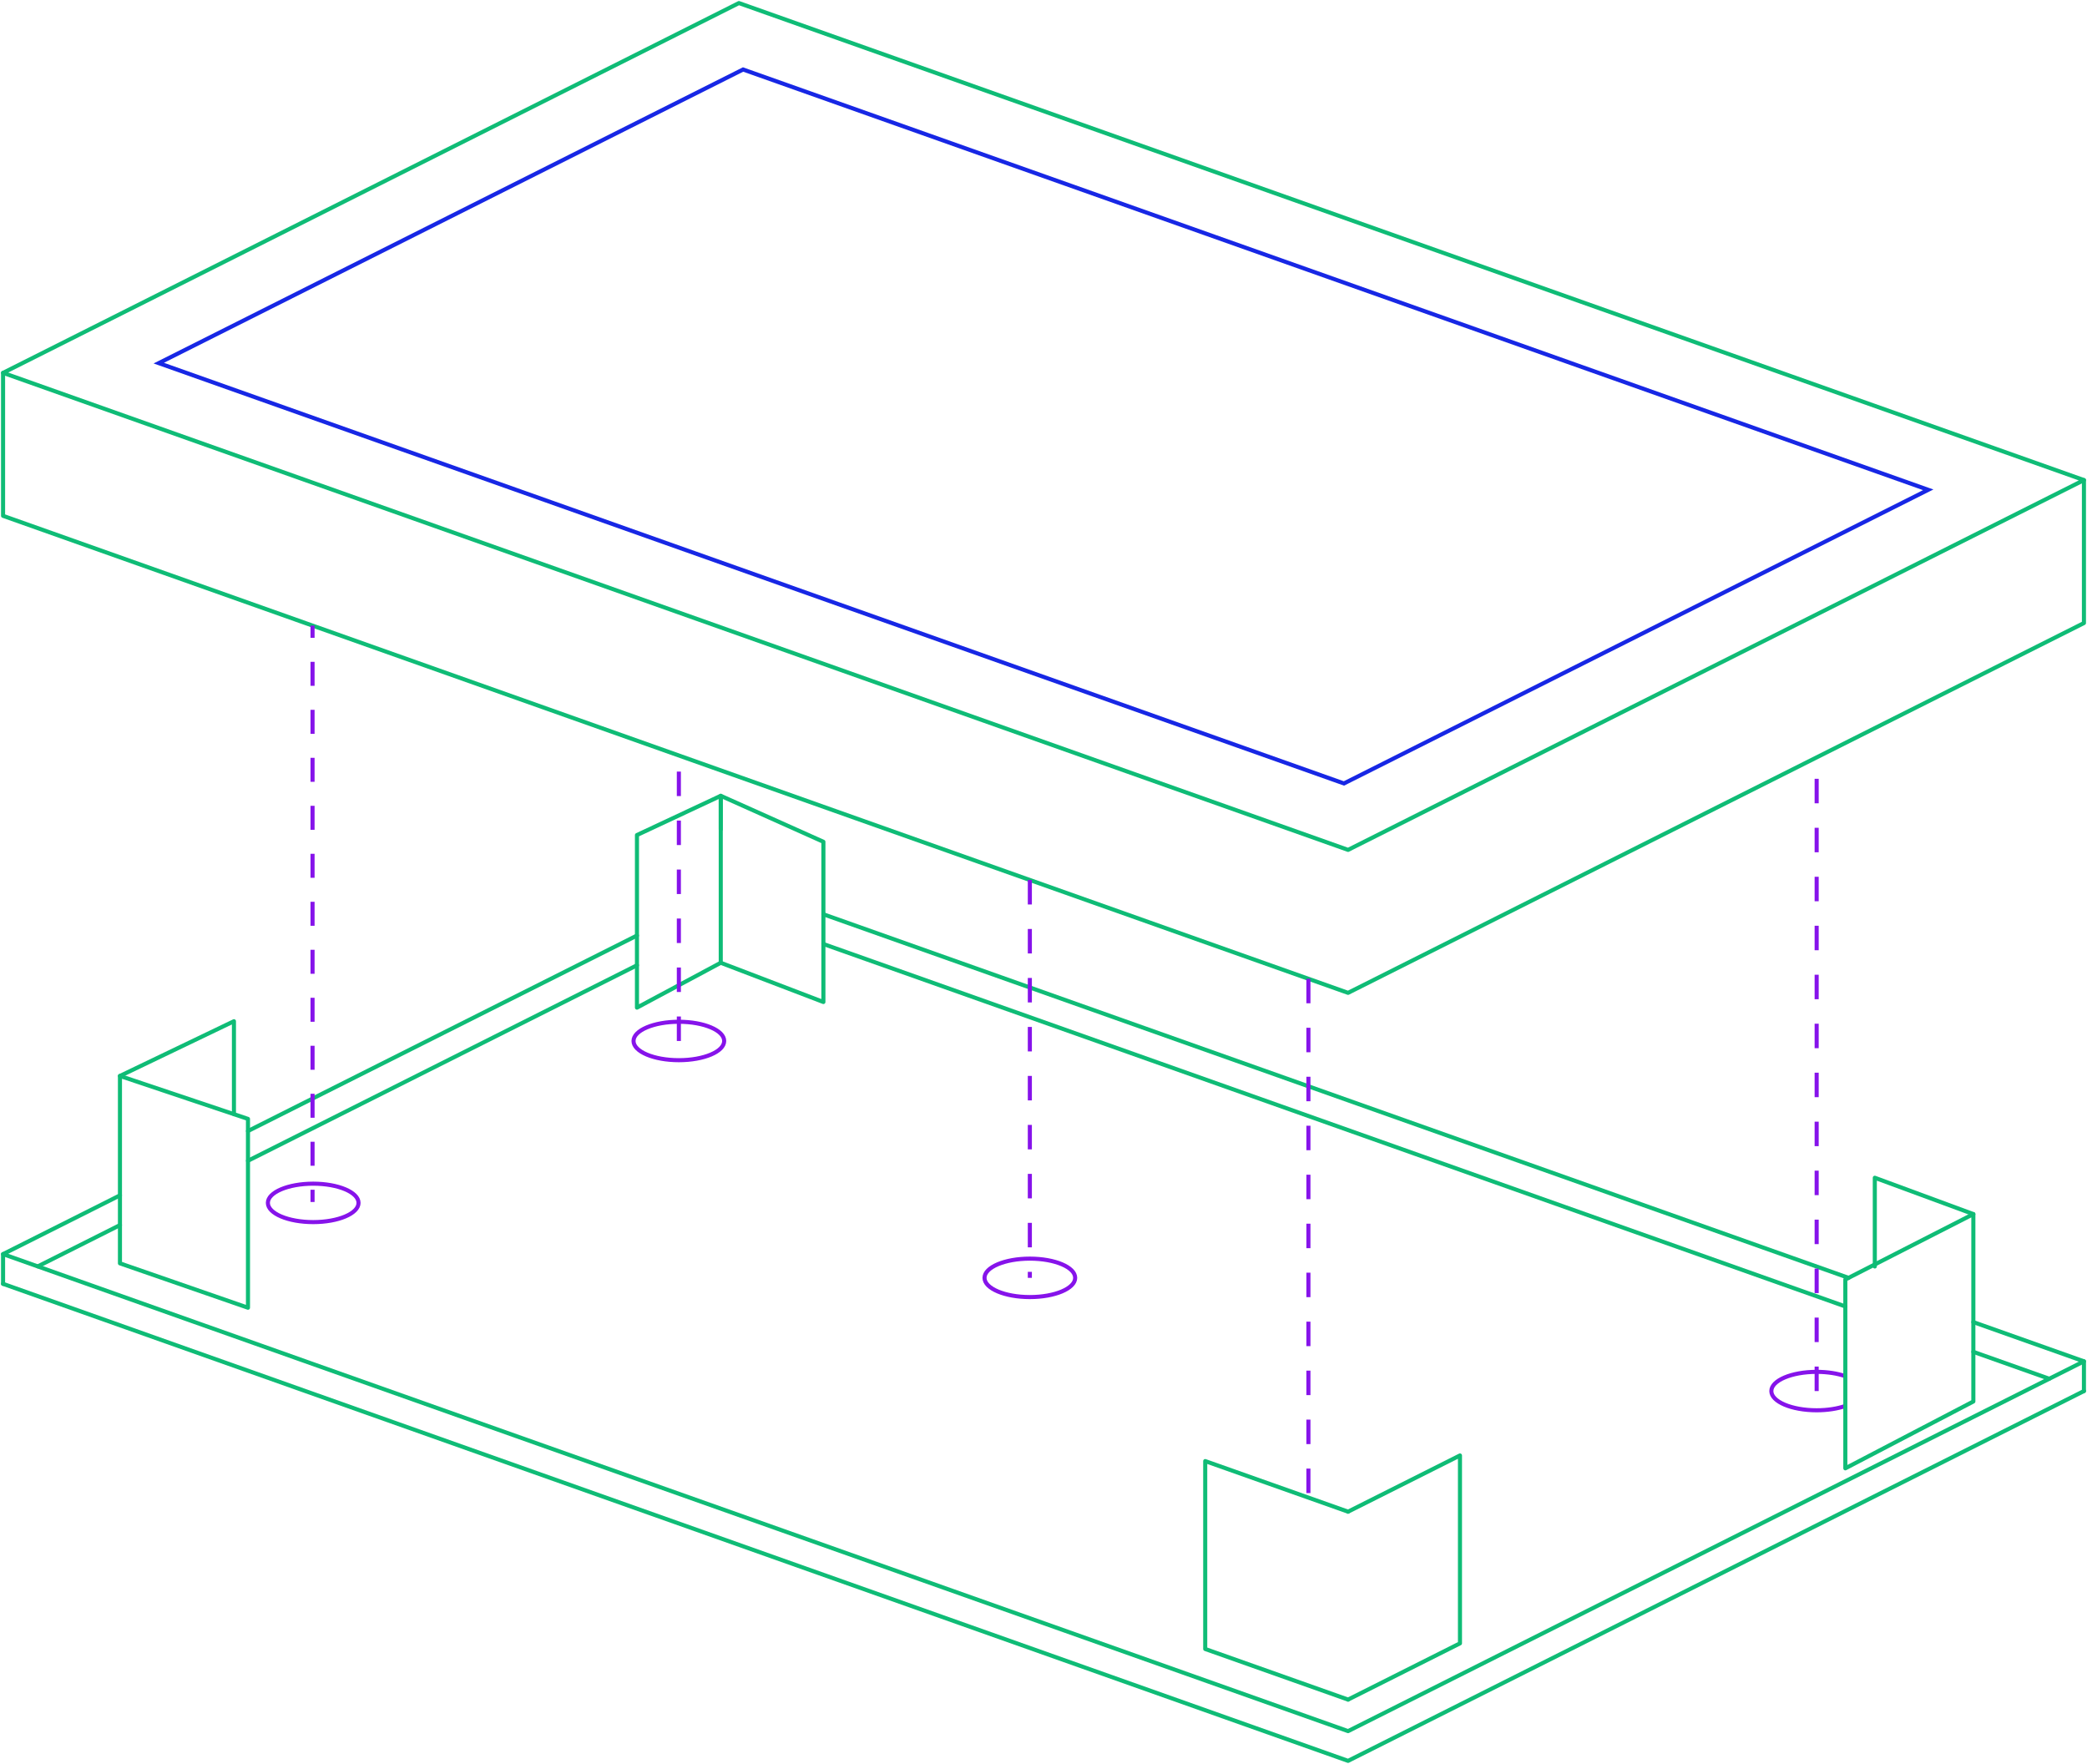 <?xml version="1.0" encoding="UTF-8"?>
<svg id="a" data-name="Layer_2" xmlns="http://www.w3.org/2000/svg" width="1022.65" height="864.306" viewBox="0 0 1022.65 864.306">
  <ellipse cx="153.473" cy="589.405" rx="22.211" ry="9.416" fill="none" stroke="#8613ea" stroke-miterlimit="10" stroke-width="2"/>
  <ellipse cx="332.647" cy="510.07" rx="22.211" ry="9.416" fill="none" stroke="#8613ea" stroke-miterlimit="10" stroke-width="2"/>
  <ellipse cx="504.633" cy="626.135" rx="22.211" ry="9.416" fill="none" stroke="#8613ea" stroke-miterlimit="10" stroke-width="2"/>
  <path d="M904.228,688.903c-3.827,1.326-8.718,2.122-14.046,2.122-12.267,0-22.211-4.216-22.211-9.416s9.944-9.416,22.211-9.416c5.329,0,10.219.796,14.047,2.122" fill="none" stroke="#8613ea" stroke-miterlimit="10" stroke-width="2"/>
  <polyline points="1.5 629.071 660.571 862.806 1021.15 681.608" fill="none" stroke="#0fbc76" stroke-linecap="round" stroke-linejoin="round" stroke-width="2"/>
  <line x1="58.779" y1="600.288" x2="18.547" y2="620.505" fill="none" stroke="#0fbc76" stroke-linecap="round" stroke-linejoin="round" stroke-width="2"/>
  <line x1="312.117" y1="472.98" x2="121.512" y2="568.763" fill="none" stroke="#0fbc76" stroke-linecap="round" stroke-linejoin="round" stroke-width="2"/>
  <line x1="904.228" y1="640.143" x2="403.472" y2="462.554" fill="none" stroke="#0fbc76" stroke-linecap="round" stroke-linejoin="round" stroke-width="2"/>
  <line x1="1004.152" y1="675.58" x2="966.962" y2="662.391" fill="none" stroke="#0fbc76" stroke-linecap="round" stroke-linejoin="round" stroke-width="2"/>
  <polyline points="58.779 585.718 1.5 614.502 660.571 848.236 1021.15 667.039 966.962 647.821" fill="none" stroke="#0fbc76" stroke-linecap="round" stroke-linejoin="round" stroke-width="2"/>
  <line x1="312.117" y1="458.411" x2="121.512" y2="554.193" fill="none" stroke="#0fbc76" stroke-linecap="round" stroke-linejoin="round" stroke-width="2"/>
  <line x1="905.81" y1="626.135" x2="403.472" y2="447.984" fill="none" stroke="#0fbc76" stroke-linecap="round" stroke-linejoin="round" stroke-width="2"/>
  <polyline points="660.571 740.708 715.399 713.156 715.399 805.23 660.571 832.782" fill="none" stroke="#0fbc76" stroke-linecap="round" stroke-linejoin="round" stroke-width="2"/>
  <polyline points="660.571 740.708 590.569 715.915 590.569 807.988 660.571 832.782" fill="none" stroke="#0fbc76" stroke-linecap="round" stroke-linejoin="round" stroke-width="2"/>
  <polyline points="1021.15 235.235 1021.15 305.291 660.571 486.488 1.5 252.753 1.5 182.697" fill="none" stroke="#0fbc76" stroke-linecap="round" stroke-linejoin="round" stroke-width="2"/>
  <polygon points="1.5 182.697 660.571 416.432 1021.15 235.235 362.079 1.5 1.5 182.697" fill="none" stroke="#0fbc76" stroke-linecap="round" stroke-linejoin="round" stroke-width="2"/>
  <polygon points="77.805 177.927 364.114 34.052 944.845 240.005 658.537 383.88 77.805 177.927" fill="none" stroke="#1727e5" stroke-miterlimit="10" stroke-width="2"/>
  <polygon points="58.779 619.028 58.779 527.205 121.512 548.247 121.512 640.77 58.779 619.028" fill="none" stroke="#0fbc76" stroke-linecap="round" stroke-linejoin="round" stroke-width="2"/>
  <polygon points="353.176 471.752 353.176 389.937 403.472 412.464 403.472 490.976 353.176 471.752" fill="none" stroke="#0fbc76" stroke-linecap="round" stroke-linejoin="round" stroke-width="2"/>
  <polyline points="58.779 527.205 114.633 500.392 114.633 545.939" fill="none" stroke="#0fbc76" stroke-linecap="round" stroke-linejoin="round" stroke-width="2"/>
  <polygon points="966.962 686.715 966.962 594.892 904.228 626.943 904.228 719.466 966.962 686.715" fill="none" stroke="#0fbc76" stroke-linecap="round" stroke-linejoin="round" stroke-width="2"/>
  <polyline points="966.962 594.892 918.676 577.086 918.676 620.556" fill="none" stroke="#0fbc76" stroke-linecap="round" stroke-linejoin="round" stroke-width="2"/>
  <polyline points="353.176 406.385 353.176 389.937 312.117 409.165 312.117 493.731 353.176 471.752" fill="none" stroke="#0fbc76" stroke-linecap="round" stroke-linejoin="round" stroke-width="2"/>
  <line x1="1.5" y1="614.502" x2="1.5" y2="629.071" fill="none" stroke="#0fbc76" stroke-linecap="round" stroke-linejoin="round" stroke-width="2"/>
  <line x1="1021.15" y1="667.039" x2="1021.15" y2="681.608" fill="none" stroke="#0fbc76" stroke-linecap="round" stroke-linejoin="round" stroke-width="2"/>
  <g>
    <line x1="153.15" y1="588.965" x2="153.15" y2="582.965" fill="none" stroke="#8613ea" stroke-miterlimit="10" stroke-width="2"/>
    <line x1="153.15" y1="571.207" x2="153.15" y2="318.414" fill="none" stroke="#8613ea" stroke-dasharray="11.758 11.758" stroke-miterlimit="10" stroke-width="2"/>
    <line x1="153.15" y1="312.535" x2="153.15" y2="306.535" fill="none" stroke="#8613ea" stroke-miterlimit="10" stroke-width="2"/>
  </g>
  <line x1="890.182" y1="681.608" x2="890.182" y2="371.105" fill="none" stroke="#8613ea" stroke-dasharray="12" stroke-miterlimit="10" stroke-width="2"/>
  <line x1="641.135" y1="479.595" x2="641.135" y2="733.824" fill="none" stroke="#8613ea" stroke-dasharray="12" stroke-miterlimit="10" stroke-width="2"/>
  <line x1="332.647" y1="510.07" x2="332.647" y2="371.105" fill="none" stroke="#8613ea" stroke-dasharray="12" stroke-miterlimit="10" stroke-width="2"/>
  <line x1="504.633" y1="431.186" x2="504.633" y2="626.135" fill="none" stroke="#8613ea" stroke-dasharray="12" stroke-miterlimit="10" stroke-width="2"/>
</svg>